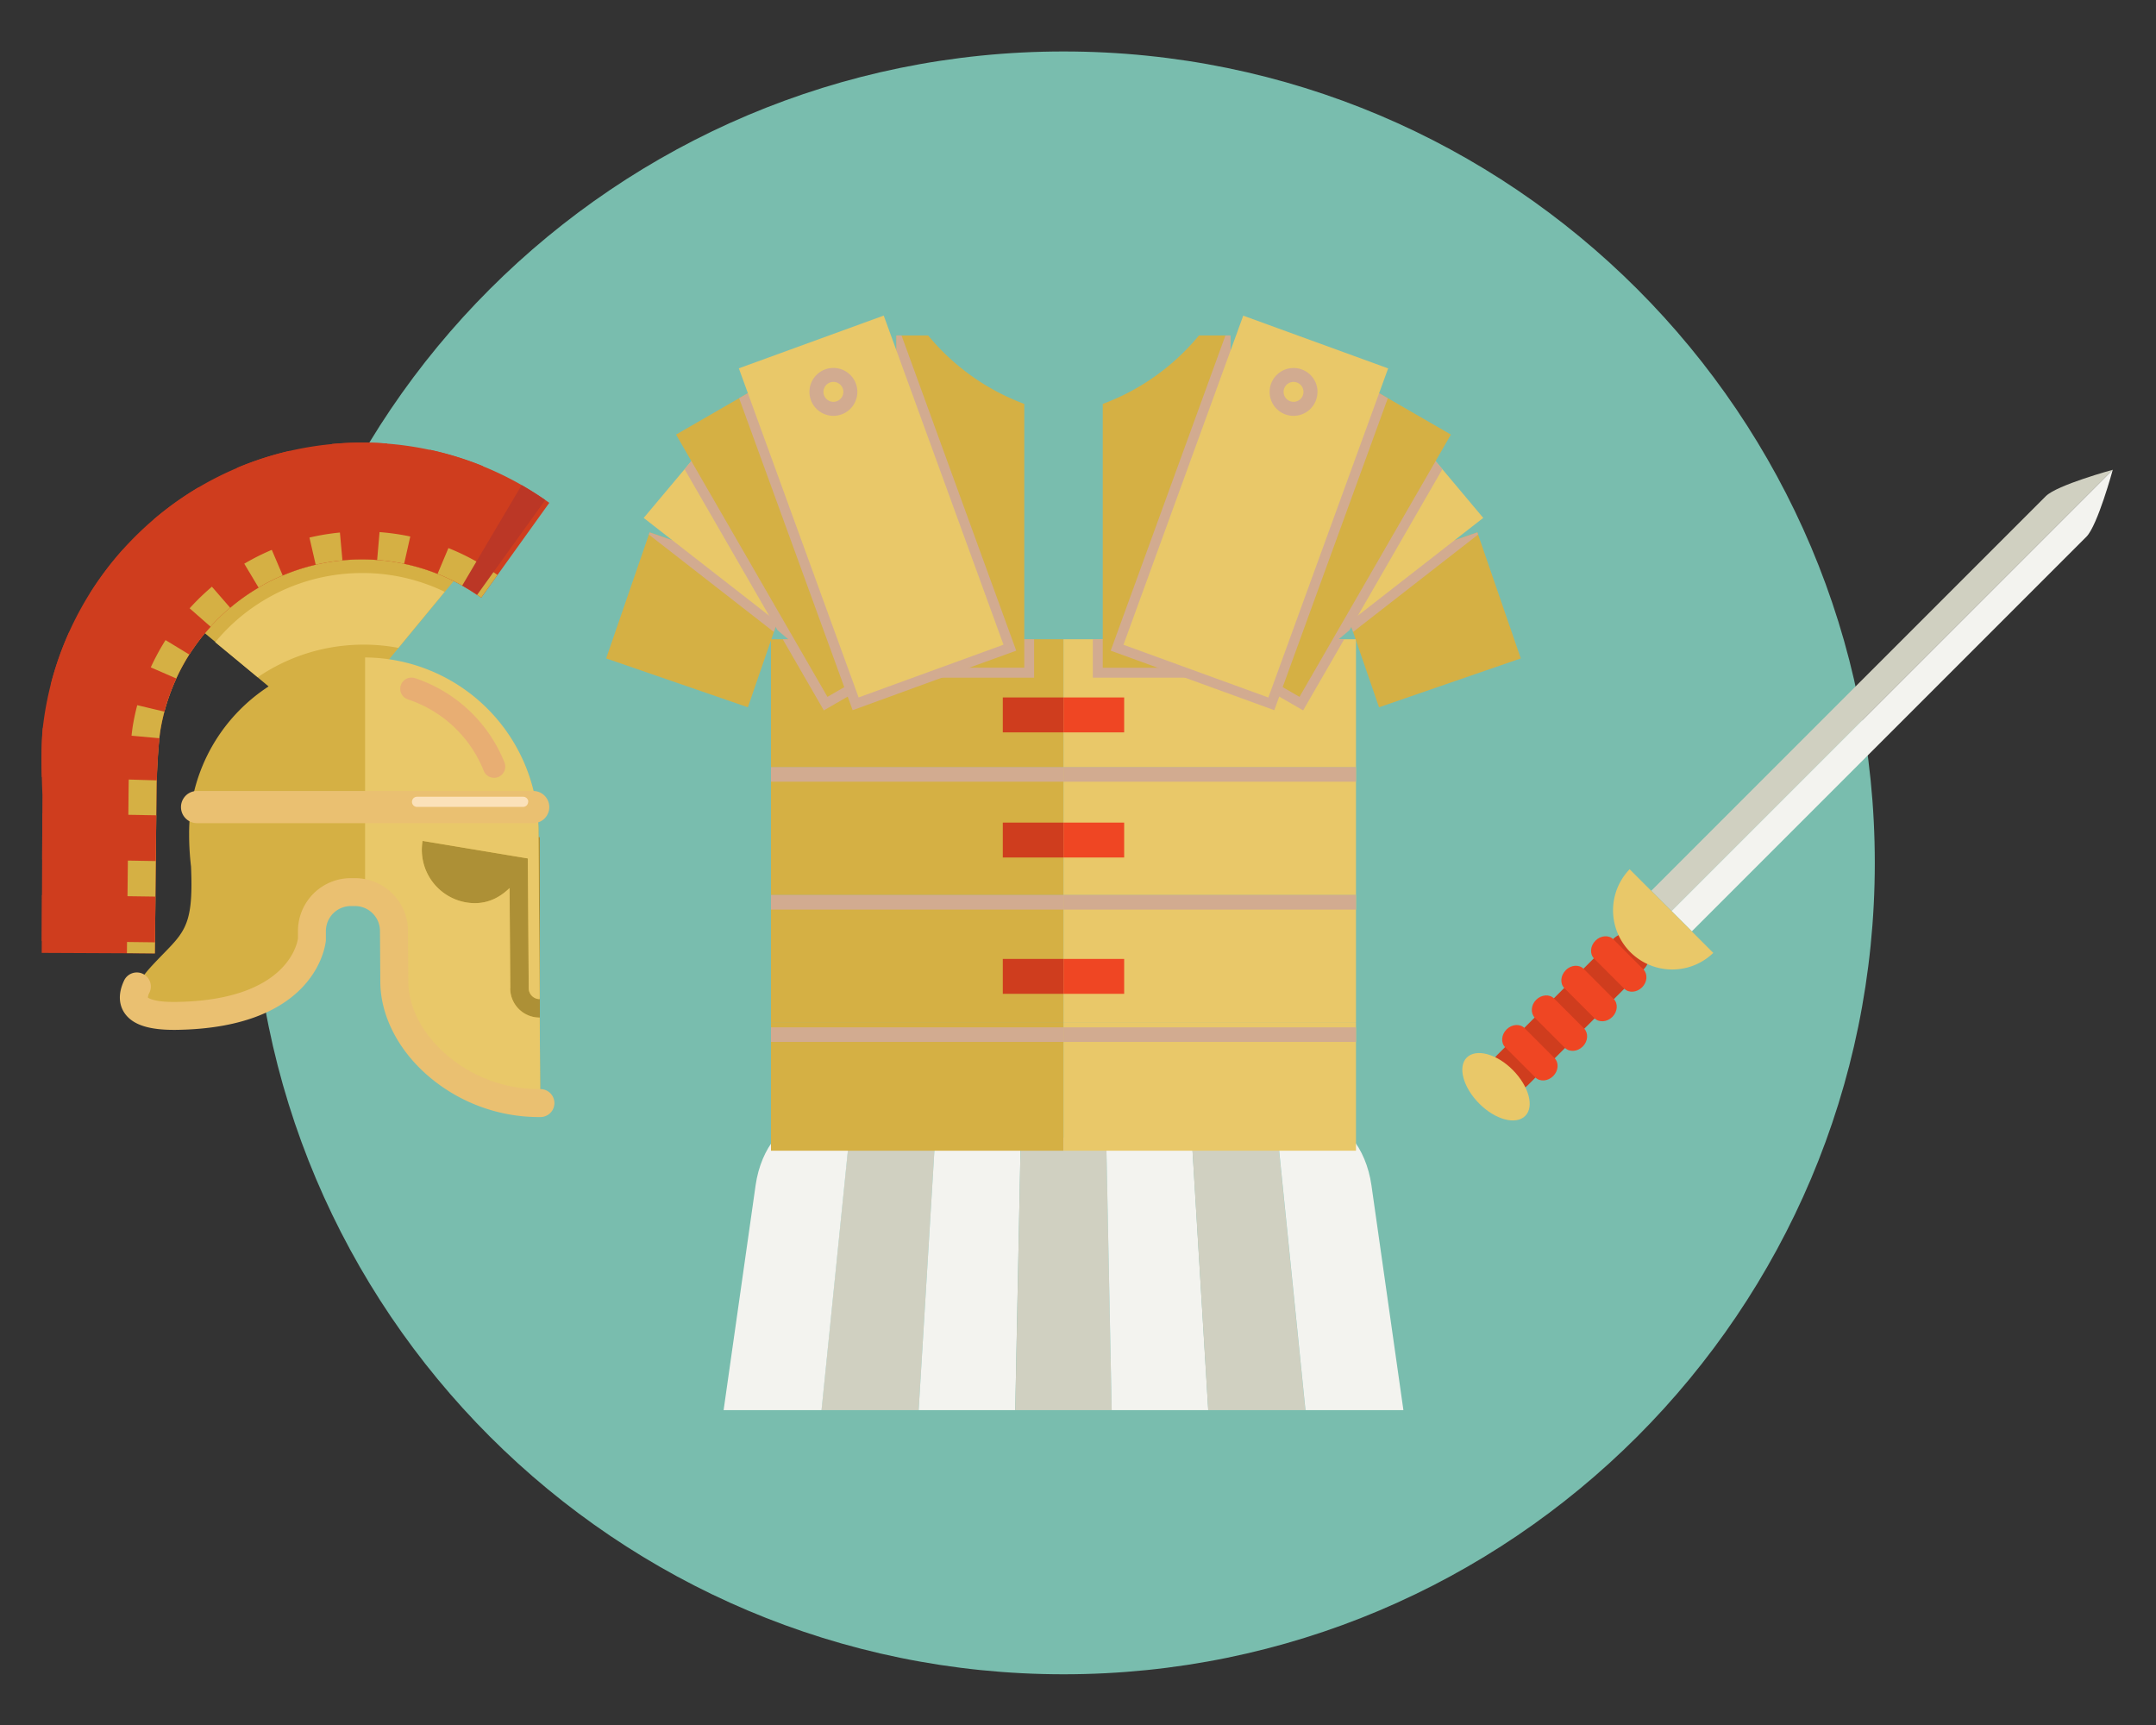 <svg id="Layer_1" data-name="Layer 1" xmlns="http://www.w3.org/2000/svg" xmlns:xlink="http://www.w3.org/1999/xlink" viewBox="0 0 750 600"><rect x="0" y="0" width="750" height="600" fill="#333333" stroke="none"/><defs><style>.cls-1{fill:none;}.cls-2{clip-path:url(#clip-path);}.cls-3{fill:#79bdae;}.cls-4{fill:#d0d0c1;}.cls-5{fill:#f3f3ef;}.cls-6{fill:#d5b044;}.cls-7{fill:#e9c869;}.cls-8{fill:#d2ab90;}.cls-9{fill:#cf3d1e;}.cls-10{fill:#ef4623;}.cls-11{fill:#ad9036;}.cls-12{fill:#e8ae73;}.cls-13{fill:#eac071;}.cls-14{fill:#fbe1b9;}.cls-15{fill:#bb3726;}</style><clipPath id="clip-path"><rect class="cls-1" x="14.46" y="17.9" width="720.5" height="564.46"/></clipPath></defs><title>EEI-WG-DayOfAtonement</title><g class="cls-2"><path class="cls-3" d="M652.18,300.13C652.18,456,525.82,582.36,370,582.36S87.72,456,87.72,300.13,214.08,17.9,370,17.9,652.18,144.25,652.18,300.13"/><path class="cls-4" d="M319.57,490.48q2.93-48,5.83-96.11-14.83-.9-29.64-2.4-5,49.26-10,98.51Z"/><path class="cls-5" d="M285.79,490.48q5-49.26,10-98.51c-4.93-.51-9.87-1.05-14.79-1.64-8.15-1-16.27,8.74-18.15,21.95l-11.13,78.2Z"/><path class="cls-5" d="M353.17,490.48q1-47.48,1.92-94.91-14.85-.3-29.69-1.2-2.91,48-5.83,96.11Z"/><path class="cls-4" d="M386.72,490.48q-1-47.48-1.92-94.91-14.85.3-29.71,0-.94,47.44-1.92,94.91Z"/><path class="cls-5" d="M420.32,490.48q-2.91-48-5.83-96.11-14.82.9-29.69,1.2,1,47.44,1.92,94.91Z"/><path class="cls-4" d="M454.1,490.48q-5-49.26-10-98.51-14.81,1.48-29.64,2.4,2.91,48,5.83,96.11Z"/><path class="cls-5" d="M488.2,490.48q-5.55-39.11-11.12-78.2c-1.88-13.21-10-22.95-18.15-21.95q-7.41.89-14.8,1.64,5,49.26,10,98.51Z"/></g><polygon class="cls-6" points="275.29 202.18 225.98 185.18 210.86 229.01 260.16 246.01 275.29 202.18"/><rect class="cls-6" x="268.2" y="222.35" width="101.74" height="44.48"/><rect class="cls-6" x="268.2" y="266.83" width="101.74" height="44.47"/><rect class="cls-6" x="268.2" y="311.3" width="101.74" height="44.47"/><rect class="cls-6" x="268.2" y="355.77" width="101.74" height="44.48"/><rect class="cls-7" x="369.95" y="222.35" width="101.75" height="44.48"/><rect class="cls-8" x="308.34" y="222.35" width="51.39" height="13.36"/><g class="cls-2"><path class="cls-6" d="M322.84,116.68h-11V232.24h44.47V140.49a79,79,0,0,1-33.44-23.81"/></g><rect class="cls-8" x="380.16" y="222.35" width="51.38" height="13.36"/><g class="cls-2"><path class="cls-6" d="M383.61,140.49v91.76h44.47V116.68h-11a79.08,79.08,0,0,1-33.45,23.81"/></g><rect class="cls-7" x="369.95" y="266.83" width="101.75" height="44.47"/><rect class="cls-7" x="369.95" y="311.3" width="101.75" height="44.47"/><rect class="cls-7" x="369.95" y="355.77" width="101.75" height="44.48"/><rect class="cls-8" x="268.2" y="266.83" width="101.74" height="5.07"/><rect class="cls-8" x="369.95" y="266.83" width="101.75" height="5.07"/><rect class="cls-8" x="268.2" y="311.3" width="101.74" height="5.08"/><rect class="cls-8" x="369.95" y="311.3" width="101.75" height="5.08"/><rect class="cls-8" x="268.2" y="357.34" width="101.74" height="5.07"/><rect class="cls-8" x="369.95" y="357.34" width="101.75" height="5.07"/><polygon class="cls-6" points="464.61 202.18 513.92 185.18 529.03 229.01 479.72 246.01 464.61 202.18"/><polygon class="cls-8" points="513.92 185.18 464.61 202.18 470.69 219.81 514.17 185.94 513.92 185.18"/><polygon class="cls-8" points="225.72 185.94 269.2 219.81 275.29 202.18 225.97 185.18 225.72 185.94"/><polygon class="cls-7" points="405.48 212.32 486.16 144.62 515.97 180.14 435.28 243.01 405.48 212.32"/><polygon class="cls-7" points="304.61 243.01 223.92 180.15 253.74 144.62 334.41 212.32 304.61 243.01"/><polygon class="cls-8" points="501.75 163.2 486.16 144.62 417.86 201.94 409.26 216.84 413.89 222.35 410.46 222.35 432.26 234.95 443.17 241.24 453.32 247.09 467.61 222.35 465.67 222.35 469.43 219.21 501.75 163.2"/><polygon class="cls-8" points="322.04 201.94 253.74 144.62 238.14 163.2 270.47 219.21 274.22 222.35 272.29 222.35 286.58 247.09 296.72 241.24 322.78 226.2 329.43 222.35 326 222.35 330.63 216.83 322.04 201.94"/><polygon class="cls-6" points="411.89 219.18 464.55 127.98 504.72 151.16 452.05 242.38 411.89 219.18"/><polygon class="cls-6" points="287.84 242.38 235.18 151.16 275.34 127.98 328 219.19 287.84 242.38"/><polygon class="cls-8" points="482.78 138.5 464.56 127.98 428.08 191.14 428.08 116.68 426.29 116.68 387.82 222.35 386.38 226.32 402.7 232.25 443.28 247.02 446.2 239 482.78 138.5"/><polygon class="cls-8" points="311.81 116.68 311.81 191.14 275.34 127.98 257.11 138.5 293.69 239 296.61 247.02 337.19 232.24 353.51 226.32 313.61 116.68 311.81 116.68"/><rect class="cls-7" x="375.93" y="149.36" width="121.82" height="53.64" transform="translate(121.89 526.44) rotate(-70)"/><rect class="cls-7" x="276.23" y="115.27" width="53.64" height="121.82" transform="translate(-41.98 114.27) rotate(-20)"/><g class="cls-2"><path class="cls-8" d="M298.24,136.29a8.33,8.33,0,1,1-8.32-8.31,8.32,8.32,0,0,1,8.32,8.31"/><path class="cls-7" d="M293.37,136.29a3.46,3.46,0,1,1-3.45-3.45,3.46,3.46,0,0,1,3.45,3.45"/><path class="cls-8" d="M458.3,136.29A8.32,8.32,0,1,1,450,128a8.32,8.32,0,0,1,8.32,8.31"/><path class="cls-7" d="M453.44,136.29a3.46,3.46,0,1,1-3.46-3.45,3.47,3.47,0,0,1,3.46,3.45"/></g><rect class="cls-9" x="348.84" y="242.59" width="21.11" height="12.15"/><rect class="cls-10" x="369.95" y="242.59" width="21.11" height="12.15"/><rect class="cls-9" x="348.84" y="286.12" width="21.11" height="12.14"/><rect class="cls-10" x="369.95" y="286.12" width="21.11" height="12.14"/><rect class="cls-9" x="348.84" y="333.54" width="21.11" height="12.14"/><rect class="cls-10" x="369.95" y="333.54" width="21.11" height="12.14"/><rect class="cls-11" x="143.31" y="291.2" width="44.49" height="66.56"/><polygon class="cls-6" points="140.57 166.68 82.43 166.68 49.51 202.08 103.94 247.53 131.76 233.68 164.16 194.44 140.57 166.68"/><g class="cls-2"><path class="cls-6" d="M183.93,343.76a3.78,3.78,0,0,0,3.8,3.75l-.42-59.35h0a60.77,60.77,0,0,0-121.52,1.71c0,.28,0,.55,0,.82h0a.62.62,0,0,1,0,.13,96.14,96.14,0,0,0,.66,10.58c1,22.6-2.84,22.9-13.53,34.44-5.08,5.49-14.53,17.78,8.18,17.51,45.32-.52,47.41-26.71,47.41-26.71v-.47l0-2.23a13.55,13.55,0,0,1,13.45-13.64h1.46A13.52,13.52,0,0,1,137,323.73l.13,17.14v.7c.14,21.06,22.91,42.31,50.82,42.11l-.21-29.76a10.19,10.19,0,0,1-10.26-10.12l-.24-34.91c-4.09,3.95-9,6-15.07,5A18.56,18.56,0,0,1,147,292.48l36.61,6.11.32,45.17Z"/><path class="cls-7" d="M177.52,343.8l-.25-34.91c-4.08,3.95-9,6-15.06,5A18.56,18.56,0,0,1,147,292.49l36.61,6.1.32,45.17h0a3.79,3.79,0,0,0,3.81,3.75l-.43-59.35h0A60.73,60.73,0,0,0,127,228.68v82.08a13.54,13.54,0,0,1,10,13l.13,17.14v.69c.14,21.06,22.91,42.32,50.82,42.12l-.21-29.76a10.2,10.2,0,0,1-10.26-10.12"/><path class="cls-12" d="M171.88,270.54a3.89,3.89,0,0,1-3.61-2.45,42.9,42.9,0,0,0-26.37-24.82,3.89,3.89,0,0,1,2.46-7.39,50.74,50.74,0,0,1,31.13,29.32,3.9,3.9,0,0,1-2.17,5.06,3.84,3.84,0,0,1-1.44.28"/><path class="cls-9" d="M53.88,331.62l-39.37-.18.25-55s-.73-15.55.11-23.07a111.77,111.77,0,0,1,176.21-78.47l-23.69,33A71.13,71.13,0,0,0,55.9,253.39c-1.09,6.17-1.42,19.11-1.42,19.11Z"/><path class="cls-7" d="M126.27,199.32a64.72,64.72,0,0,0-6.67.3,66.17,66.17,0,0,0-44.74,23.76l14.79,12.19a65,65,0,0,1,30.09-11,67.07,67.07,0,0,1,7.07-.35,65.42,65.42,0,0,1,11.78,1.13l16.09-19.51a65.77,65.77,0,0,0-28.41-6.53"/><path class="cls-6" d="M118.22,185.23A81.08,81.08,0,0,0,46.33,251.7c-1.18,6.69-1.53,19.15-1.57,20.55l-.61,59.28,9.73.09.59-59.12s.34-12.94,1.43-19.11a71.13,71.13,0,0,1,111.49-45.5l5.67-7.9a80.8,80.8,0,0,0-54.84-14.76"/><path class="cls-13" d="M191.08,280.72a5.6,5.6,0,0,1-5.6,5.6H68.56a5.6,5.6,0,0,1,0-11.2H185.48a5.6,5.6,0,0,1,5.6,5.6"/><path class="cls-14" d="M183.72,278.9a1.77,1.77,0,0,1-1.77,1.77H145.08a1.77,1.77,0,1,1,0-3.54H182a1.77,1.77,0,0,1,1.77,1.77"/><path class="cls-13" d="M187.59,388.54A59.07,59.07,0,0,1,149,374.28c-10.53-9.06-16.61-21-16.7-32.68l-.12-17.83a8.69,8.69,0,0,0-8.75-8.62H122a8.69,8.69,0,0,0-8.63,8.75l0,2.64c0,.13,0,.35,0,.48-.09,1.25-3,30.61-52.19,31.19-9.53.1-15.25-1.82-18-6.06-1.38-2.16-2.5-5.84,0-11.12A4.86,4.86,0,0,1,52,345.23a4.57,4.57,0,0,0-.55,1.74c.37.3,2.43,1.61,9.59,1.53,38.66-.46,42.34-20.19,42.61-22.09l0-2.43a18.4,18.4,0,0,1,18.28-18.54h1.6a18.42,18.42,0,0,1,18.4,18.27l.13,17.83c.05,8.9,4.91,18.15,13.31,25.38A49.17,49.17,0,0,0,188,378.82h0a4.86,4.86,0,0,1,0,9.72Z"/><path class="cls-9" d="M149.53,156.44l-8.95,39.66a70.49,70.49,0,0,1,11.63,3.51L168,162.13a112.21,112.21,0,0,0-18.43-5.69"/><path class="cls-15" d="M181.48,168.7l-20.71,35c1.78,1,3.5,2.08,5.2,3.22l23.69-33q-4-2.76-8.18-5.17"/><path class="cls-9" d="M115.48,154.43l3.64,40.47h0a70.68,70.68,0,0,1,12.08-.12l3.48-40.5a111.31,111.31,0,0,0-19.23.15"/><path class="cls-9" d="M82.43,162.75l15.91,37.41a70.64,70.64,0,0,1,11.48-3.73l-9.09-39.61a111.15,111.15,0,0,0-18.3,5.93"/><path class="cls-9" d="M53.44,180.72,80.08,211.4a70.58,70.58,0,0,1,9.88-7L69.07,169.52a112.15,112.15,0,0,0-15.63,11.2"/><path class="cls-9" d="M31.19,206.58l34.7,21.11A72.91,72.91,0,0,1,73.27,218L42.75,191.19a113.3,113.3,0,0,0-11.56,15.39"/><path class="cls-9" d="M17.66,238.11l39.53,9.42A71.3,71.3,0,0,1,61.35,236l-37.26-16.2a110.94,110.94,0,0,0-6.43,18.28"/><path class="cls-9" d="M14.87,253.34a151,151,0,0,0-.32,16.94l40,1.15c.09-2.6.35-9.43.93-14.65L14.9,253.11a1.81,1.81,0,0,0,0,.23"/></g><polygon class="cls-9" points="14.66 298.89 54.2 299.49 54.36 283.58 14.73 282.91 14.66 298.89"/><polygon class="cls-9" points="14.53 327.28 53.92 327.76 54.07 311.86 14.6 311.31 14.53 327.28"/><g class="cls-2"><path class="cls-9" d="M520.91,366.87a7.48,7.48,0,0,0,10.58,10.58l40.21-40.21a7.48,7.48,0,1,0-10.58-10.58Z"/><path class="cls-4" d="M574.42,309.84,711.68,172.57c3.9-3.89,23.28-9.17,23.28-9.17L581.47,316.89Z"/><path class="cls-5" d="M588.53,323.94,725.79,186.69c3.9-3.91,9.17-23.29,9.17-23.29L581.47,316.89Z"/><path class="cls-10" d="M555,327.19c-1.85,1.85-2.05,4.65-.45,6.25l10.42,10.41c1.6,1.61,4.4,1.42,6.26-.44s2-4.65.44-6.25l-10.41-10.42c-1.61-1.6-4.41-1.4-6.26.45"/><path class="cls-10" d="M544.67,337.47c-1.86,1.86-2.06,4.66-.45,6.26l10.41,10.41c1.61,1.61,4.41,1.41,6.26-.44s2.05-4.66.44-6.26L550.92,337c-1.61-1.61-4.41-1.4-6.25.44"/><path class="cls-10" d="M534.37,347.76c-1.85,1.86-2,4.66-.44,6.27l10.41,10.4c1.61,1.61,4.41,1.41,6.26-.44s2-4.65.44-6.26l-10.4-10.41c-1.61-1.61-4.41-1.41-6.27.44"/><path class="cls-10" d="M524.08,358.06c-1.85,1.85-2.05,4.64-.44,6.25l10.41,10.41c1.6,1.61,4.41,1.41,6.26-.44s2.05-4.65.44-6.26l-10.4-10.41c-1.61-1.6-4.41-1.41-6.27.45"/><path class="cls-7" d="M510.24,367.84c-3.21,3.21-1.28,10.36,4.32,16s12.75,7.54,16,4.32,1.29-10.36-4.32-16-12.74-7.53-16-4.32"/><path class="cls-7" d="M596,331.44a20.58,20.58,0,0,1-29.1-29.1Z"/></g></svg>